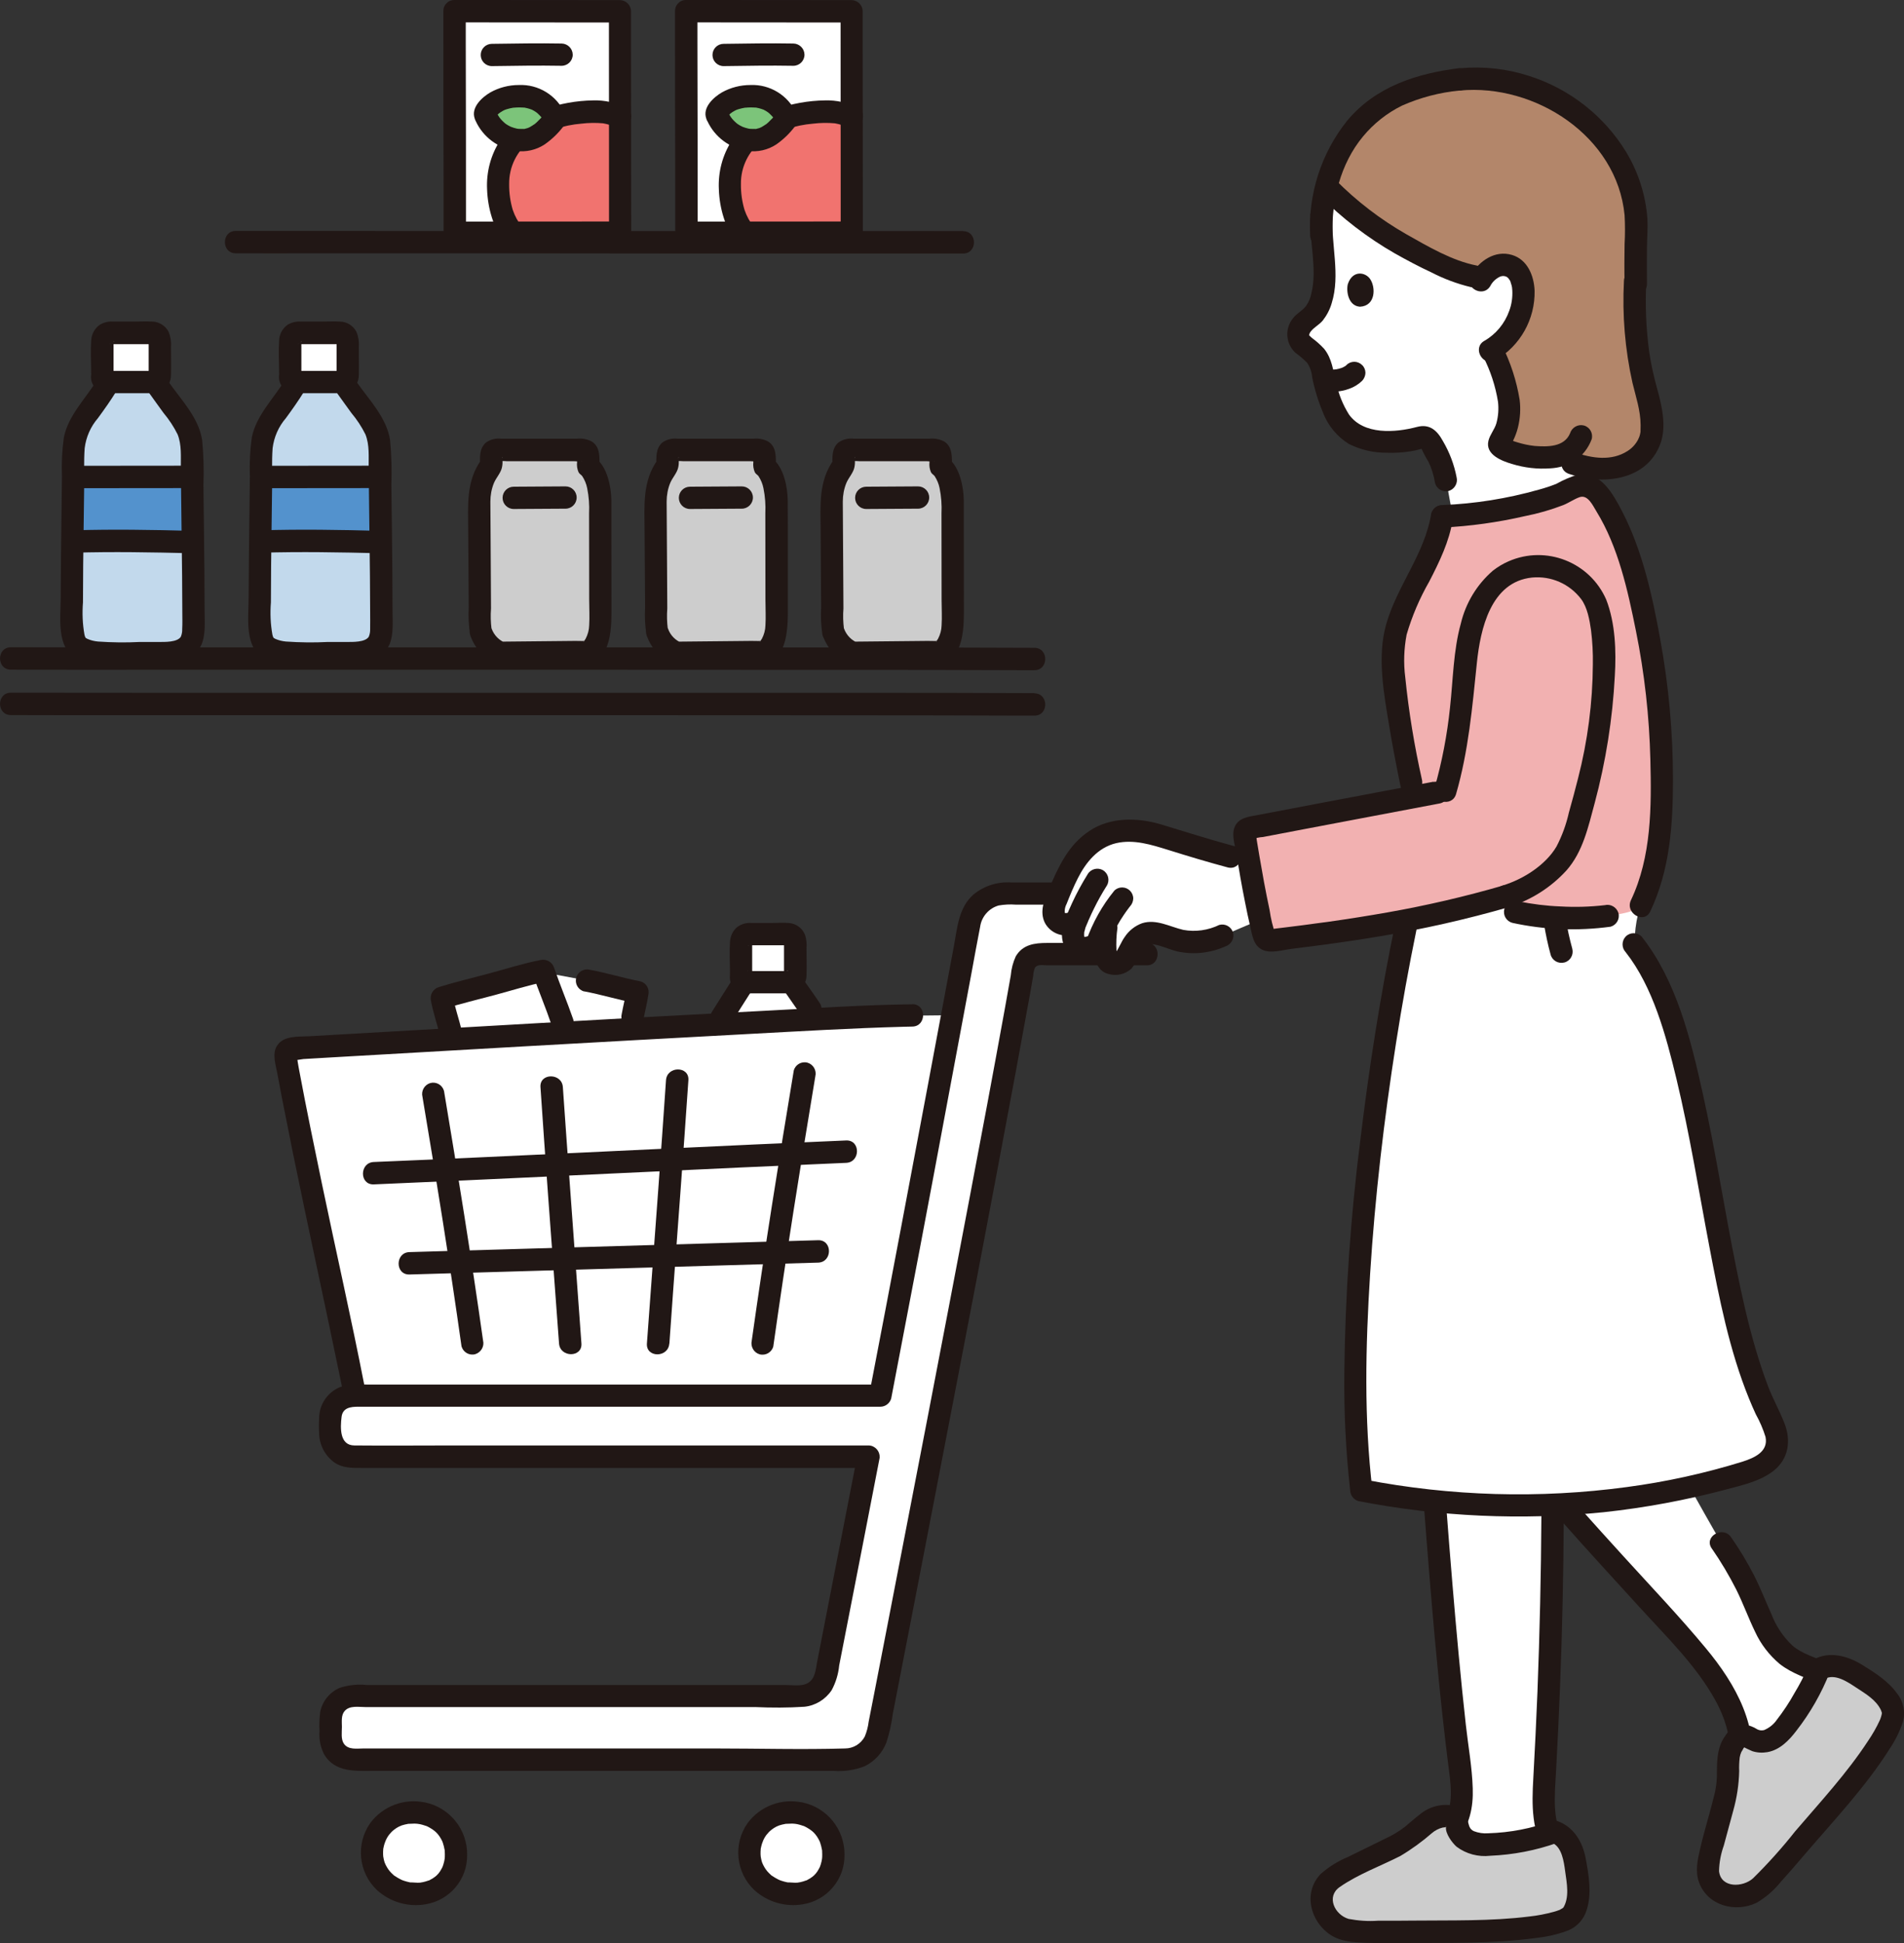<?xml version="1.0" encoding="UTF-8"?>
<svg id="_レイヤー_2" data-name="レイヤー 2" xmlns="http://www.w3.org/2000/svg" viewBox="0 0 179.42 183.08">
  <rect x="0" y="0" width="179.42" height="183.08" fill="#333333" stroke="none"/>
  <defs>
    <style>
      .cls-1 {
        fill: #f1736f;
      }

      .cls-1, .cls-2, .cls-3, .cls-4, .cls-5, .cls-6, .cls-7, .cls-8, .cls-9, .cls-10 {
        stroke-width: 0px;
      }

      .cls-2 {
        fill: #cdcdcd;
      }

      .cls-3 {
        fill: none;
      }

      .cls-4 {
        fill: #7cc47a;
      }

      .cls-5 {
        fill: #5392cd;
      }

      .cls-6 {
        fill: #c2d9ec;
      }

      .cls-7 {
        fill: #f2b1b1;
      }

      .cls-8 {
        fill: #b3866a;
      }

      .cls-9 {
        fill: #fff;
      }

      .cls-10 {
        fill: #211715;
      }
    </style>
  </defs>
  <g id="_レイヤー_1-2" data-name="レイヤー 1">
    <g>
      <path class="cls-9" d="M108.09,89.9h-10.16c-.72,0-1.35.52-1.47,1.23-2.7,15.48-11.53,60.86-13.73,72.12-.29,1.48-1.59,2.55-3.09,2.55-14.51,0-35.9,0-46.37,0-1.16,0-2.1-.94-2.1-2.1,0,0,0,0,0,0v-1.79c.01-1.16.95-2.09,2.11-2.09h42.16c1.17,0,2.17-.82,2.39-1.97.82-4.21,2.29-11.74,4.01-20.58-6.56,0-35.9,0-48.62,0-1.16,0-2.09-.94-2.09-2.09,0,0,0,0,0-.01v-1.56c.01-1.16.95-2.09,2.11-2.09h49.72c2.65-13.75,6.93-36.62,8.4-44.52.3-1.61,1.71-2.78,3.35-2.78,6.49,0,10.52,0,13.36,0l.02,5.7Z"/>
      <path class="cls-9" d="M130.7,97.07c.57-3.52,1.18-6.82,1.78-9.75l.13-.64c-4.14.8-8.34,1.37-12.93,1.92-.26.03-.51-.13-.58-.39-.75-2.97-1.44-7.04-1.83-9.59-.04-.28.15-.55.43-.6,5.64-1.06,10.11-1.92,15.55-2.95l-.27-1.3c-.82-3.98-2.15-10.75-1.57-13.75.78-4.01,3.88-7.32,4.46-11.36,2.61-.07,9.46-1.1,11.74-2.36.51-.38,1.14-.57,1.78-.55.61.18,1.12.59,1.43,1.15,1.6,2.28,2.51,4.97,3.24,7.65,2.02,7.43,2.83,15.13,2.41,22.81-.1,2.7-.71,5.36-1.81,7.84-.45.96-.83,3.64-.45,4.15,6.81,9.19,6.76,32.54,12.43,43.99.49.99,1.03,2.08.73,3.14-.38,1.35-1.91,1.97-3.26,2.36-11.85,3.47-23.67,3.88-35.84,1.58-1.46-11.98.16-29.41,2.4-43.35Z"/>
      <path class="cls-7" d="M154.6,85.36c1.15-2.52,1.8-5.23,1.89-8,.42-7.68-.39-15.38-2.41-22.81-.73-2.69-1.64-5.38-3.24-7.65-.31-.55-.82-.97-1.43-1.15-.64-.02-1.26.17-1.78.55-2.28,1.26-9.14,2.29-11.74,2.36-.59,4.04-3.68,7.35-4.46,11.36-.58,2.99.75,9.77,1.57,13.75l.27,1.31c-5.44,1.03-9.91,1.88-15.55,2.94-.28.05-.47.32-.43.6.4,2.55,1.08,6.62,1.83,9.59.07.26.31.42.58.39,7.33-.87,13.65-1.81,20.35-3.63,1.41.58,2.72.96,2.72.96,2.87.58,5.82.71,8.73.37,1.05-.11,2.95-.49,3.11-.95"/>
      <path class="cls-9" d="M147.62,46.3c-2.04,1.12-7.69,2.05-10.73,2.3l-.62-3.37c-.22-1.62-1.36-3.45-1.49-3.7-.17-.32-.54-.46-.88-.33-1.72.52-3.55.56-5.29.11-1.02-.27-1.9-.93-2.45-1.84-.87-1.31-1.46-3.87-1.64-5.01-.18-.5-.48-.95-.88-1.31-.63-.55-1.59-.94-1.23-2.04.15-.41.44-.77.81-1,1.84-1.25,1.63-4.21,1.47-6.35-.17-1.09-.22-2.19-.16-3.28.07-.97.22-1.94.46-2.89l.1.11c1.93,1.9,4.07,3.58,6.38,5,1.23.71,5.25,2.96,7.4,3.35l.81.15c.27-.41.63-.75,1.06-.98.52-.29,1.15-.31,1.69-.07.79.39,1.1,1.37,1.13,2.25.06,2.24-1.06,4.34-2.96,5.54.71,1.59,1.44,3.22,1.61,4.93.16,1.33-.15,2.68-.88,3.81-.45.64,1.91,1.24,3,1.38,1.3.14,2.78.12,3.74-.66.31-.26.57-.57.76-.93,0,0,0,.01,0,.02l.57,4.29c-.64-.02-1.26.17-1.78.55h-.02Z"/>
      <path class="cls-9" d="M57.48,97.09l1.93-.11c.11-.64.2-1.17.2-1.17.11-.6.39-1.77.46-2.33-.98-.19-4.01-.96-4.75-1.09l-4.06-.76c.26.69,1.24,3.22,1.73,4.64l.36,1.04c1.37-.08,2.76-.15,4.14-.23Z"/>
      <path class="cls-9" d="M43.22,97.89c3.19-.18,6.63-.38,10.12-.57l-.36-1.04c-.54-1.58-1.69-4.53-1.78-4.8-.5.09-9.27,2.45-9.58,2.55.05.3.64,2.4.87,3.35l.13.54.6-.03Z"/>
      <path class="cls-9" d="M67.72,96.32l-.13.21c3.21-.17,6.22-.33,8.87-.46.32-.76.33-.27-1.88-3.6-.13.05-.26.07-.39.06h-3.6c-.15,0-.3-.02-.44-.06-.26.43-1.8,2.84-2.15,3.4l-.27.44Z"/>
      <path class="cls-9" d="M70.58,92.54c-.95,0-.75-.57-.75-.66,0-1.18,0-2.69,0-3.01-.06-.42.24-.8.65-.86.03,0,.06,0,.1,0h3.6c.41,0,.75.33.75.74,0,.03,0,.05,0,.08v3.06c0,.13,0,.66-.75.66h-3.6"/>
      <path class="cls-9" d="M137.57,170.61c.23-1.39.22-2.81-.03-4.2-1.05-8.3-1.69-16.64-2.34-24.98,3.69.39,7.4.51,11.11.36-.03,8.84-.3,17.67-.82,26.51-.09.96-.09,1.92,0,2.88.07.56.2,1.1.39,1.63-1.92.55-3.89.88-5.88.99-2.39,0-2.6-1.4-2.73-2.06,0-.05-.02-.1-.04-.14.14-.31.25-.64.33-.98Z"/>
      <path class="cls-9" d="M148.65,143.41c-.2-.22-.39-.43-.57-.64-.27-.31-.38-.43-.91-1.03,4.04-.21,8.06-.76,12.02-1.64.07.11.11.18.11.18.41.69,2.19,3.93,2.9,5.06,1.18,1.68,2.18,3.47,3,5.35.45,1.16.97,2.29,1.56,3.38.6,1.1,1.53,1.98,2.66,2.53.65.28,1.3.56,1.94.83-.88,1.97-1.99,3.82-3.32,5.52-1.58,1.79-2.76,1.03-3.34.7-.22-.14-.5-.14-.73-.01-.23-1.29-.65-2.53-1.27-3.68-1.15-2.19-2.8-4.06-4.44-5.91-2.57-2.89-6.82-7.5-9.61-10.62Z"/>
      <path class="cls-9" d="M34.9,131.5h-1.47c.49,1.51-5.04-23.37-6.52-31.94-.06-.35.18-.69.53-.75.03,0,.05,0,.08,0,7.66-.43,51.84-3.04,58.45-3.11l3.82-.04c-1.97,10.6-4.53,23.96-6.83,35.86h-48.06Z"/>
      <path class="cls-9" d="M64.67,1.05c.66,0,13.93.01,15.59.01,0,.93.01,17.08.02,20.86-5.61,0-9.68.01-15.58.01,0-4.88-.02-18.34-.02-20.88Z"/>
      <path class="cls-9" d="M42.84,1.05c.66,0,13.93.01,15.59.01,0,.93.01,17.08.02,20.86-5.61,0-9.68.01-15.58.01,0-4.88-.02-18.34-.02-20.88Z"/>
      <path class="cls-9" d="M28.15,36.04c-1.01,0-.8-.58-.8-.67,0-1.2,0-2.76,0-3.09-.05-.43.26-.83.69-.88.04,0,.07,0,.11,0h3.82c.43-.01.78.32.8.75,0,.03,0,.06,0,.09,0,1.09,0,2.6,0,3.14,0,.14,0,.67-.8.67h-3.81"/>
      <path class="cls-9" d="M10.45,36.04c-1.01,0-.8-.58-.8-.67,0-1.2,0-2.76,0-3.09-.05-.43.26-.83.69-.88.04,0,.07,0,.11,0h3.82c.43-.01.78.32.8.75,0,.03,0,.06,0,.09,0,1.09,0,2.6,0,3.14,0,.14,0,.67-.8.67h-3.82"/>
      <path class="cls-9" d="M39.76,170.86c-1.23-.25-2.51.09-3.46.91-1.02.94-1.45,2.35-1.14,3.7.41,1.51,1.64,2.65,3.18,2.93.2.04,2.27.42,3.66-1.04,1.24-1.42,1.32-3.51.2-5.03-.6-.77-1.47-1.3-2.43-1.47Z"/>
      <path class="cls-9" d="M75.32,170.86c-1.23-.25-2.51.09-3.46.91-1.02.94-1.45,2.35-1.14,3.7.41,1.51,1.64,2.65,3.18,2.93.2.04,2.27.42,3.66-1.04,1.24-1.42,1.32-3.51.2-5.03-.6-.77-1.47-1.3-2.43-1.47Z"/>
      <path class="cls-2" d="M78.52,59.54c-.05-.17-.07-.35-.08-.53,0-.67-.08-11.04-.08-12.06.06-1.12.45-2.2,1.12-3.11v-.78c0-.38.14-.66.5-.66.65,0,7.01,0,8.07,0,.27,0,.57.11.57.69v.87c.76.53,1.12,2.47,1.12,3.06,0,.77.02,11.02.02,11.57,0,1.5-.62,2.86-1.44,2.86l-7.99.08c-.88-.35-1.55-1.08-1.83-1.99Z"/>
      <path class="cls-2" d="M45.3,59.54c-.05-.17-.07-.35-.08-.53,0-.67-.08-11.04-.08-12.06.06-1.12.45-2.2,1.12-3.11v-.78c0-.38.14-.66.5-.66.65,0,7.01,0,8.07,0,.27,0,.57.11.57.69v.87c.76.53,1.12,2.47,1.12,3.06,0,.77.02,11.02.02,11.57,0,1.5-.62,2.86-1.44,2.86l-7.99.08c-.88-.35-1.55-1.08-1.83-1.99Z"/>
      <path class="cls-2" d="M61.91,59.54c-.05-.17-.07-.35-.08-.53,0-.67-.08-11.04-.08-12.06.06-1.12.45-2.2,1.12-3.11v-.78c0-.38.14-.66.5-.66.65,0,7.01,0,8.07,0,.28,0,.57.11.57.69v.87c.76.53,1.12,2.47,1.12,3.06,0,.77.02,11.02.02,11.57,0,1.5-.62,2.86-1.44,2.86l-7.99.08c-.88-.35-1.55-1.08-1.83-1.99Z"/>
      <path class="cls-10" d="M68.9,96.41c.63-1.01,1.27-2.02,1.91-3.02.29-.5.12-1.14-.38-1.44-.5-.28-1.14-.11-1.44.38-.64,1.01-1.28,2.01-1.91,3.02-.29.5-.12,1.14.38,1.44.5.28,1.14.11,1.44-.38h0Z"/>
      <path class="cls-10" d="M74.02,93.54c.47.7.97,1.37,1.44,2.07.14.23.37.41.63.48.56.15,1.14-.17,1.29-.73h0c.08-.28.04-.57-.11-.81-.46-.7-.96-1.38-1.44-2.07-.14-.23-.37-.41-.63-.48-.27-.07-.57-.04-.81.11-.24.14-.41.36-.48.63-.08.27-.04.57.11.81h0Z"/>
      <path class="cls-10" d="M70.58,91.49c-.05,0-.11,0-.16,0-.02-.03.24.06.08,0-.04-.01-.22-.07-.02,0,.21.07-.06-.07.12.07.09.07.16.16.2.26.07.17.05.11.03.06-.03-.11.04.32.03.19,0-.05.02-.22-.01.03-.05.37.03-.27.03-.2.01-.21,0-.42,0-.62,0-.78,0-1.55,0-2.32v-.11c0-.21-.04.07-.02.11-.02-.03.03-.13.04-.16.02-.14-.05.12-.06.13.05-.09.13-.16-.07.06.16-.18-.16.09-.02.01-.22.12-.18.07-.09.05-.26.06-.16.01-.08.02h3.46c.07,0,.14,0,.21,0-.02.01-.25-.06-.09,0-.26-.09-.16-.08-.1-.04-.25-.17-.15-.13-.1-.07.13.14-.15-.22-.05-.07.08.13-.07-.27-.03-.06,0,.03.01.05.02.08.04.12-.04-.17-.02-.18,0,.16,0,.32,0,.48v2.47c0,.09,0,.19,0,.28,0,.13.07-.33.02-.13,0,.02-.02.04-.02.06-.02-.11.09-.19.12-.23.15-.18-.08.03.11-.1.15-.11.05-.04.01-.02-.12.06.27-.11.07-.04-.13.04-.01-.06.08,0-.08-.01-.15-.01-.23,0h-3.45c-.58,0-1.05.47-1.05,1.05s.47,1.05,1.05,1.05h3.46c.52.04,1.04-.13,1.44-.47.32-.32.5-.75.51-1.21.03-.85,0-1.71,0-2.56.03-.41,0-.82-.12-1.21-.23-.67-.84-1.13-1.55-1.18-.53-.05-1.09,0-1.62,0h-1.92c-.5-.04-1,.12-1.39.44-.37.35-.59.84-.61,1.36-.06.9-.01,1.83,0,2.73-.01.13-.01.27,0,.4,0,0,.04-.65-.01.09-.01.18,0,.36.06.54.28.71,1,1.15,1.76,1.08.58,0,1.05-.47,1.05-1.05s-.47-1.05-1.05-1.05h0Z"/>
      <path class="cls-10" d="M40.04,169.84c-1.95-.42-3.96.34-5.15,1.94-1.39,1.97-1.11,4.67.64,6.32,1.24,1.12,2.93,1.62,4.59,1.33,2.27-.38,3.93-2.35,3.9-4.65.03-2.39-1.64-4.47-3.99-4.95-.56-.14-1.13.19-1.29.74-.15.56.18,1.14.74,1.29.24.05.47.12.7.2.26.09-.19-.11.07.03.08.04.17.08.25.13s.17.1.26.16c0,0,.24.19.13.09.28.22.5.49.67.8.05.09.1.18.14.27-.08-.19.04.12.04.13.06.2.12.4.15.6.06.32,0-.19.02.13,0,.11.01.21.01.32,0,.18,0,.35-.03.53.03-.22-.03.12-.03.13-.02.1-.05.2-.08.3-.05.15-.12.33-.04.14-.04.1-.09.19-.14.28-.16.32-.39.59-.68.8.14-.11-.15.09-.14.09-.09.05-.18.1-.27.15-.27.15.17-.04-.12.05-.09.03-.18.06-.28.09s-.18.05-.27.07c-.04,0-.34.05-.07.02-.13.02-.27.03-.41.03-.25,0-.51-.04-.75-.03.33-.02.17.03.04,0-.1-.02-.2-.04-.3-.07-.09-.02-.18-.05-.27-.08-.02,0-.31-.12-.11-.03-.18-.08-.35-.17-.52-.27-.09-.05-.17-.11-.25-.16-.26-.17.12.13-.11-.08-.13-.12-.25-.23-.36-.36-.2-.24-.36-.52-.48-.81-.03-.11-.07-.22-.09-.33,0,0-.06-.36-.04-.17-.02-.19-.03-.38-.02-.56,0,0,.03-.36,0-.17.02-.11.04-.22.07-.33.02-.07.04-.14.06-.22.01-.04.15-.38.1-.27.17-.41.45-.78.8-1.05.3-.24.64-.41,1.01-.49.09-.02.19-.04.29-.06.22-.05-.16,0,.08-.01.19-.01.37-.02.56-.02.13,0,.25.02.38.03.19.01-.23-.1-.09-.01.04.01.08.02.12.02.56.14,1.13-.19,1.29-.74.15-.56-.18-1.14-.73-1.3Z"/>
      <path class="cls-10" d="M75.6,169.84c-1.95-.42-3.96.34-5.15,1.94-1.39,1.97-1.11,4.67.64,6.32,1.24,1.12,2.93,1.62,4.59,1.33,2.27-.38,3.93-2.35,3.9-4.65.03-2.39-1.64-4.47-3.99-4.95-.56-.14-1.13.19-1.29.74-.15.56.18,1.14.74,1.29.24.05.47.12.7.2.26.09-.19-.11.07.03.08.04.17.08.25.13s.17.1.26.16c0,0,.24.19.13.09.28.22.5.49.67.8.05.09.1.18.14.27-.08-.19.04.12.04.13.06.2.12.4.15.6.06.32,0-.19.02.13,0,.11.01.21.01.32,0,.18,0,.35-.03.53.03-.22-.03.12-.03.13-.02.1-.05.2-.08.3-.05.15-.12.33-.04.14-.04.1-.09.19-.14.28-.16.32-.39.59-.68.8.14-.11-.15.09-.14.09-.09.05-.18.1-.27.15-.27.15.17-.04-.12.05-.09.03-.18.06-.27.09s-.18.05-.27.07c-.04,0-.34.05-.07.02-.13.02-.27.03-.41.03-.25,0-.51-.04-.75-.03.33-.02.17.03.04,0-.1-.02-.2-.04-.3-.07-.09-.02-.18-.05-.27-.08-.02,0-.31-.12-.11-.03-.18-.08-.35-.17-.52-.27-.09-.05-.17-.11-.25-.16-.26-.17.13.13-.11-.08-.13-.12-.25-.23-.36-.36-.2-.24-.36-.52-.48-.81-.03-.11-.07-.22-.09-.33,0,0-.06-.36-.04-.17-.02-.19-.03-.38-.02-.56,0,0,.03-.36,0-.17.02-.11.04-.22.07-.33.02-.07.04-.14.06-.22.01-.04.15-.38.1-.27.17-.41.45-.78.8-1.05.3-.24.64-.41,1.01-.49.09-.02.19-.04.29-.06.22-.05-.16,0,.08-.01.19-.01.37-.02.56-.02.13,0,.25.02.38.03.19.01-.23-.1-.09-.01.04.01.08.02.12.02.56.14,1.13-.19,1.29-.74.15-.56-.18-1.14-.73-1.3Z"/>
      <path class="cls-10" d="M85.97,94.63c-4.5.05-9,.36-13.5.59-7.16.37-14.32.76-21.48,1.17-6.29.36-12.57.72-18.86,1.08l-2.98.17c-1.03.06-2.45-.09-3.06.92-.46.76-.11,1.76.04,2.57.14.76.28,1.52.43,2.28.35,1.79.71,3.58,1.07,5.37,1.44,7.05,2.99,14.08,4.44,21.13.08.4.17.8.24,1.21.26,1.33,2.29.77,2.03-.56-1.24-6.35-2.68-12.67-4-19-.73-3.52-1.46-7.04-2.12-10.57-.06-.32-.12-.63-.17-.95-.02-.16-.04-.31-.08-.47,0-.07-.02-.13-.03-.2.03.24-.05.37-.24.42-.16.05-.19.07-.09.06.17.1.79-.04.98-.06.91-.05,1.81-.1,2.72-.16,5.94-.34,11.88-.68,17.81-1.02,7.13-.4,14.26-.8,21.4-1.18,4.86-.26,9.73-.55,14.6-.68.28,0,.56-.01.85-.02,1.35-.02,1.36-2.12,0-2.11h0Z"/>
      <path class="cls-10" d="M72.87,126.87c1.2-8.5,2.55-16.98,3.96-25.45.14-.56-.19-1.13-.74-1.29-.56-.15-1.14.18-1.29.74-1.41,8.47-2.76,16.95-3.96,25.45-.13.56.19,1.13.74,1.29.56.15,1.14-.18,1.29-.74Z"/>
      <path class="cls-10" d="M39.81,103.34c1.32,7.83,2.57,15.66,3.68,23.52.16.56.73.89,1.29.74.55-.17.88-.74.74-1.29-1.11-7.86-2.37-15.7-3.68-23.52-.16-.56-.73-.89-1.29-.74-.55.16-.88.74-.74,1.29Z"/>
      <path class="cls-10" d="M63.08,126.59c.45-6.51.96-13.01,1.42-19.52.13-1.76.25-3.53.37-5.29.09-1.35-2.01-1.35-2.11,0-.48,7.1-1.02,14.19-1.54,21.28-.09,1.18-.17,2.36-.26,3.54-.09,1.35,2.01,1.35,2.11,0h0Z"/>
      <path class="cls-10" d="M50.93,102.43c.46,6.88.98,13.77,1.49,20.65.09,1.17.17,2.34.26,3.51.1,1.34,2.2,1.35,2.11,0-.46-6.4-.94-12.79-1.4-19.19-.12-1.66-.23-3.31-.35-4.97-.09-1.34-2.2-1.35-2.11,0Z"/>
      <path class="cls-10" d="M38.57,120.09l29.97-.87,8.56-.25c1.35-.04,1.36-2.14,0-2.11l-29.54.86-8.98.26c-1.35.04-1.36,2.14,0,2.11h0Z"/>
      <path class="cls-10" d="M35.22,111.6c11.58-.49,23.16-1.07,34.74-1.6,3.26-.15,6.52-.29,9.78-.43,1.35-.06,1.36-2.16,0-2.11-11.42.48-22.84,1.06-34.26,1.58-3.42.16-6.84.31-10.26.45-1.35.06-1.36,2.16,0,2.11h0Z"/>
      <path class="cls-10" d="M134.87,48.38c-.59,3.79-3.22,6.81-4.25,10.46-.87,3.09-.21,6.53.3,9.63.31,1.87.67,3.72,1.05,5.58.27,1.33,2.3.76,2.03-.56-.72-3.2-1.25-6.43-1.58-9.69-.17-1.33-.12-2.68.13-4,.51-1.75,1.23-3.43,2.13-5,.96-1.86,1.89-3.77,2.22-5.85.14-.56-.19-1.13-.74-1.29-.56-.15-1.14.18-1.3.74h0Z"/>
      <path class="cls-10" d="M142.48,86.95c3.05.67,6.2.79,9.29.37.56-.16.89-.73.74-1.29-.17-.55-.74-.88-1.29-.74-1.38.16-2.78.2-4.17.12-1.34-.05-2.68-.22-4-.49-.56-.14-1.13.18-1.29.74-.15.56.18,1.14.74,1.29h0Z"/>
      <path class="cls-10" d="M135.89,49.71c2.63-.12,5.25-.49,7.82-1.08,1.23-.24,2.44-.59,3.61-1.04.52-.21,1.02-.57,1.55-.75.77-.25,1.24.82,1.57,1.35,2.06,3.35,2.95,7.44,3.72,11.26.81,4,1.26,8.06,1.36,12.14.11,4.43.11,9.14-1.83,13.23-.58,1.22,1.24,2.29,1.82,1.06,1.85-3.9,2.14-8.15,2.14-12.41,0-4.44-.4-8.86-1.2-13.23-.74-4.09-1.68-8.39-3.62-12.11-.81-1.56-2.02-3.78-4.11-3.42-.73.22-1.42.52-2.08.89-.54.21-1.08.39-1.64.54-2.97.84-6.02,1.33-9.11,1.45-1.35.04-1.36,2.15,0,2.11h0Z"/>
      <path class="cls-10" d="M131.47,87.04c-1.38,6.68-2.44,13.44-3.26,20.21-.94,7.34-1.45,14.73-1.53,22.13-.04,3.69.14,7.37.55,11.04.01.47.32.88.77,1.02,7.61,1.48,15.4,1.83,23.12,1.05,3.9-.42,7.77-1.14,11.57-2.15,1.53-.41,3.2-.77,4.46-1.77,1.39-1.11,1.64-2.8,1.02-4.42-.47-1.22-1.12-2.36-1.58-3.58-.42-1.11-.79-2.24-1.13-3.38-.74-2.51-1.31-5.07-1.83-7.64-1.12-5.51-1.96-11.07-3.18-16.55-1.13-5.09-2.47-10.59-5.76-14.76-.41-.41-1.08-.41-1.49,0-.4.42-.4,1.07,0,1.49,2.57,3.27,3.79,7.84,4.77,11.9,1.26,5.23,2.1,10.55,3.11,15.84.92,4.84,1.88,9.77,3.75,14.35.2.48.4.96.62,1.43.38.68.69,1.4.92,2.14.29,1.4-1.06,1.98-2.18,2.34-3.56,1.1-7.2,1.9-10.89,2.39-8.23,1.11-16.58.87-24.74-.71l.77,1.01c-.81-6.75-.65-13.61-.22-20.38.46-7.28,1.31-14.54,2.44-21.75.56-3.58,1.2-7.14,1.93-10.69.27-1.32-1.75-1.89-2.03-.56h0Z"/>
      <path class="cls-10" d="M147.33,143.52c2.36,2.67,4.78,5.29,7.18,7.93,2.52,2.77,5.37,5.52,7.17,8.83,1.08,1.98,1.69,4.31,1.18,6.55-.3,1.32,1.73,1.88,2.03.56,1.04-4.54-1.33-8.7-4.14-12.08-2.47-2.98-5.15-5.79-7.75-8.65-1.4-1.54-2.79-3.07-4.17-4.62-.9-1.02-2.38.48-1.49,1.49h0Z"/>
      <path class="cls-10" d="M161.31,145.91c.86,1.24,1.63,2.54,2.31,3.88.64,1.29,1.13,2.65,1.76,3.95.54,1.18,1.34,2.22,2.33,3.05,1.16.91,2.68,1.4,4.05,1.94.56.15,1.14-.18,1.29-.74.14-.56-.18-1.13-.74-1.3-1.12-.45-2.48-.84-3.4-1.63-.88-.83-1.56-1.85-1.99-2.98-.55-1.22-1.03-2.46-1.64-3.66-.64-1.24-1.36-2.44-2.16-3.58-.77-1.11-2.59-.05-1.82,1.06h0Z"/>
      <path class="cls-10" d="M134.17,141.76c.42,5.41.84,10.83,1.38,16.23.26,2.68.56,5.36.89,8.03.23,1.83.71,4.3-.61,5.85-.88,1.02.61,2.52,1.49,1.49,1.17-1.37,1.52-3.08,1.46-4.85-.06-2-.43-4-.65-5.99-.49-4.4-.89-8.82-1.26-13.23-.21-2.51-.41-5.02-.6-7.54-.11-1.34-2.21-1.35-2.11,0h0Z"/>
      <path class="cls-10" d="M145.25,142.88c-.03,5.51-.16,11.01-.37,16.52-.11,2.71-.24,5.41-.39,8.12-.15,2.6-.18,5.02,1.22,7.32.7,1.16,2.52.1,1.82-1.06-1.34-2.2-1.02-4.58-.89-7.04.14-2.62.27-5.24.37-7.86.21-5.33.32-10.66.35-15.99,0-1.36-2.1-1.36-2.11,0h0Z"/>
      <path class="cls-8" d="M137.58,7.48c5.44-.49,10.75,1.89,14.01,6.28,1.58,2.12,2.48,4.67,2.6,7.31-.01.36-.02.65-.02.65-.04,1.1-.06,2.63-.05,4.22-.32,6.04.6,9.44,1.07,11.09.36,1.17.52,2.39.46,3.61-.1,2.14-2.83,4.7-7.52,3l-1.62-.59c-.72.09-1.45.09-2.17-.01-1.09-.14-3.45-.74-3-1.38.73-1.13,1.04-2.47.88-3.81-.17-1.71-.9-3.34-1.61-4.93,1.89-1.19,3.02-3.3,2.96-5.54-.04-.88-.34-1.86-1.13-2.25-.54-.24-1.17-.22-1.69.07-.43.24-.79.57-1.06.98l-.81-.15c-2.15-.39-6.17-2.65-7.4-3.35-2.31-1.42-4.45-3.1-6.38-5l-.1-.11c.14-.6.32-1.18.54-1.76,1.18-3.21,3.64-5.79,6.8-7.12.91-.35,1.84-.62,2.79-.81.8-.18,1.6-.33,2.41-.42h.05Z"/>
      <path class="cls-10" d="M140.43,26.96c.18-.36.48-.66.84-.85.26-.15.58-.13.81.04-.13-.09.1.11.11.12-.1-.12.08.14.08.14.14.21-.01-.09.07.15.04.11.07.21.1.32,0,0,.07.33.04.17.01.11.02.22.03.33.03.65-.06,1.3-.29,1.91-.42,1.19-1.25,2.2-2.35,2.83-1.17.67-.12,2.49,1.06,1.82,2.33-1.35,3.74-3.87,3.68-6.56-.06-1.4-.67-2.93-2.14-3.36-1.6-.47-3.06.56-3.86,1.88-.71,1.16,1.11,2.22,1.82,1.06Z"/>
      <path class="cls-10" d="M125.12,36.95c.42,0,.83-.03,1.25-.11.26-.04.51-.11.75-.2.47-.16.89-.42,1.24-.76.19-.2.3-.47.31-.74,0-.28-.11-.55-.31-.74-.2-.2-.47-.31-.74-.31-.28,0-.55.11-.74.31-.05.05-.1.1-.16.14l.21-.16c-.17.13-.35.23-.55.32l.25-.11c-.31.13-.64.21-.98.25l.28-.04c-.27.03-.54.05-.81.04-.58,0-1.05.47-1.05,1.05.01.58.48,1.04,1.05,1.05h0Z"/>
      <path class="cls-10" d="M127.01,26.77c-.16.63.02,2.06,1.15,2.13,1.48-.08,1.49-1.82.95-2.61-.44-.65-1.65-.87-2.1.48Z"/>
      <path class="cls-10" d="M123.5,20.29c-.16,2.43.66,4.98.07,7.38-.08.41-.25.8-.49,1.15-.34.46-.88.7-1.23,1.16-.8.97-.71,2.4.22,3.26.4.29.77.6,1.11.95.27.41.43.87.47,1.36.23,1.17.59,2.31,1.05,3.41.48,1.19,1.32,2.2,2.42,2.88,1.12.55,2.36.84,3.6.82.74.03,1.49-.02,2.22-.14.3-.04.61-.11.9-.2.2-.06.43-.02.17-.18-.3-.18-.11-.05-.09.05.19.45.42.89.68,1.3.31.64.52,1.33.63,2.03.16.56.73.89,1.29.74.55-.17.88-.74.74-1.29-.23-1.2-.67-2.36-1.29-3.41-.54-.99-1.24-1.65-2.45-1.33-2.03.54-5.01.77-6.4-1.17-.59-.94-1-1.97-1.22-3.05-.29-1.12-.37-2.2-1.12-3.14-.34-.37-.72-.71-1.13-1.01-.12-.09-.23-.2-.31-.33.1.21,0,.11.02.06.02-.13.08-.26.16-.36.31-.4.8-.63,1.13-1.03.38-.49.67-1.04.84-1.63.84-2.69-.08-5.53.09-8.26.09-1.35-2.02-1.35-2.11,0h0Z"/>
      <path class="cls-3" d="M150.25,34.5c2.38-3.9,3.26-7.64,3.2-10.95-.1-7.14-3.77-10.96-6.62-12.47-3.95-2.14-8.59-2.64-12.91-1.39-3.84,1.06-8.89,4.02-9.37,10.6"/>
      <path class="cls-10" d="M153.03,26.47c-.17,3.22.1,6.45.8,9.59.32,1.33.76,2.6.77,3.99,0,.21,0,.43-.01.65-.01.12,0,0,0-.01-.01.07-.02.14-.04.21-.04.19-.11.37-.2.54-.23.43-.56.79-.97,1.05-1.51.98-3.37.7-4.98.13-1.28-.45-1.83,1.58-.56,2.03,3.1,1.09,7.32.69,8.62-2.83.61-1.64.13-3.65-.32-5.26-.31-1.12-.56-2.25-.73-3.4-.3-2.22-.39-4.46-.27-6.7.05-1.35-2.05-1.35-2.11,0h0Z"/>
      <path class="cls-10" d="M137.53,6.42c-4.03.5-7.9,1.74-10.58,4.95-2.45,3.06-3.69,6.92-3.49,10.83.05,1.35,2.16,1.36,2.11,0-.12-3.28.74-6.78,2.87-9.34,1.01-1.22,2.26-2.21,3.68-2.91,1.72-.76,3.55-1.24,5.42-1.42.57-.02,1.04-.48,1.05-1.05,0-.58-.47-1.05-1.05-1.05Z"/>
      <path class="cls-10" d="M137.58,8.53c7.06-.67,14.8,4.3,15.51,11.75.05.9.05,1.81,0,2.71-.02,1.24-.03,2.49,0,3.73.02,1.35,2.12,1.36,2.11,0-.02-1.17-.01-2.34,0-3.51.01-.86.09-1.73.04-2.59-.16-2.21-.84-4.36-1.98-6.26-2.08-3.42-5.32-5.97-9.12-7.19-2.1-.69-4.33-.94-6.53-.74-.57.02-1.04.48-1.05,1.05,0,.58.47,1.05,1.05,1.05h0Z"/>
      <path class="cls-10" d="M139.76,33.59c.69,1.34,1.16,2.78,1.4,4.26.08.68.03,1.37-.15,2.03-.17.59-.61,1.07-.75,1.65-.32,1.31,1.27,1.91,2.23,2.19,1.17.36,2.39.5,3.61.41.8-.04,1.58-.27,2.27-.68.74-.5,1.31-1.23,1.62-2.07.15-.56-.18-1.14-.74-1.29-.56-.14-1.13.19-1.3.74-.55,1.31-2.14,1.28-3.34,1.19-.54-.06-1.07-.17-1.59-.33-.12-.04-.23-.07-.35-.11-.04-.01-.41-.17-.27-.1-.09-.04-.17-.09-.26-.13-.12-.07.03,0,.05.09.13.23.13.52.01.75.05-.07.09-.14.14-.21.1-.17.19-.34.27-.51.18-.38.33-.78.43-1.19.21-.85.27-1.73.16-2.61-.29-1.79-.86-3.53-1.67-5.15-.3-.5-.94-.67-1.44-.38-.49.3-.66.94-.38,1.44h0Z"/>
      <path class="cls-10" d="M124.35,18.43c2.11,2.13,4.51,3.97,7.11,5.46,1.12.63,2.25,1.23,3.41,1.77,1.18.61,2.43,1.08,3.72,1.39,1.32.26,1.89-1.77.56-2.03-2.34-.46-4.57-1.79-6.63-2.95-2.45-1.4-4.7-3.13-6.68-5.13-.96-.96-2.45.53-1.49,1.49h0Z"/>
      <path class="cls-10" d="M142.18,85.46c2.08-.64,3.96-1.83,5.43-3.44,1.56-1.76,2.06-4.13,2.66-6.34,1.05-3.92,1.69-7.94,1.9-11.99.14-2.36.05-4.97-.81-7.19-1.54-3.53-5.65-5.15-9.18-3.62-.54.23-1.05.54-1.51.9-1.5,1.3-2.55,3.04-3.01,4.97-.71,2.55-.73,5.3-1.02,7.92-.27,2.57-.75,5.11-1.46,7.59-.38,1.3,1.65,1.86,2.03.56,1.17-4.04,1.53-8.18,1.96-12.35.33-3.18,1.3-7.65,5.2-8.05,1.79-.17,3.53.59,4.62,2.02.6.8.8,1.98.94,2.95.13,1.07.19,2.14.17,3.21-.02,3.62-.49,7.22-1.39,10.72-.27,1.09-.57,2.17-.87,3.25-.25,1.11-.64,2.19-1.17,3.2-1.03,1.75-3.14,3.08-5.05,3.66-1.29.4-.74,2.43.56,2.03h0Z"/>
      <path class="cls-10" d="M112.74,83.15c-4.5,0-9.01,0-13.51,0h-3.93c-1.3-.09-2.58.32-3.58,1.15-1.39,1.23-1.51,3.12-1.83,4.84-1.64,8.81-3.3,17.62-4.96,26.42-.99,5.23-1.98,10.45-2.99,15.67l1.01-.77h-48.26c-.91,0-1.87-.1-2.72.27-1.08.48-1.81,1.52-1.89,2.69-.03.51-.04,1.02-.01,1.53-.01,1.12.52,2.18,1.42,2.84.79.55,1.69.53,2.6.53h47.74l-1.01-1.33c-.94,4.83-1.88,9.65-2.82,14.48-.33,1.71-.67,3.42-1,5.13-.14.7-.16,1.53-.83,1.96-.58.37-1.46.21-2.13.21h-39.48c-.86-.09-1.73,0-2.55.27-.94.41-1.62,1.24-1.83,2.24-.08.61-.11,1.23-.07,1.84-.06.73.08,1.46.4,2.12,1.02,1.82,3.02,1.62,4.8,1.62h43.23c1.01.08,2.03-.07,2.97-.45.92-.46,1.63-1.24,2.01-2.2.29-.88.49-1.79.61-2.71.19-1,.39-2,.58-2.99,1.1-5.66,2.2-11.32,3.29-16.99,1.35-6.97,2.68-13.94,4.02-20.91,1.24-6.52,2.48-13.05,3.69-19.57.46-2.51.92-5.02,1.38-7.53.09-.52.18-1.03.27-1.55.01-.27.07-.53.17-.78.23-.35.78-.22,1.14-.22h9.4c1.35,0,1.36-2.11,0-2.11h-9.4c-1.19,0-2.29.15-2.95,1.26-.26.57-.42,1.18-.47,1.8-.19,1.1-.39,2.2-.59,3.3-1.07,5.89-2.17,11.77-3.29,17.65-1.32,6.96-2.65,13.91-3.99,20.87-1.21,6.28-2.42,12.55-3.64,18.83-.45,2.34-.91,4.67-1.36,7.01-.17.88-.34,1.77-.52,2.65-.06.48-.18.96-.37,1.41-.37.69-1.08,1.12-1.86,1.12-4.09.12-8.21,0-12.31,0h-33.06c-.62,0-1.42.15-1.84-.43-.31-.43-.2-1.09-.2-1.59s-.09-1.11.26-1.51c.47-.54,1.31-.37,1.95-.37h36.74c1.54.07,3.09.07,4.64-.03,1.04-.11,1.98-.69,2.56-1.56.39-.72.63-1.51.71-2.33.77-3.94,1.54-7.89,2.31-11.83.49-2.52.98-5.05,1.47-7.57.15-.57-.2-1.15-.77-1.3-.08-.02-.16-.03-.25-.03h-39.15c-3.1,0-6.2.03-9.3,0-1.39-.01-1.33-1.66-1.2-2.7.11-.86.85-.95,1.57-.95h49.2c.47,0,.89-.32,1.02-.77,1.79-9.3,3.56-18.61,5.29-27.92.77-4.08,1.53-8.16,2.29-12.24.26-1.42.52-2.85.8-4.28.13-.96.82-1.76,1.75-2.02.53-.09,1.06-.12,1.59-.08h2.05c5,0,9.99,0,14.99,0,1.35,0,1.36-2.11,0-2.11h0Z"/>
      <path class="cls-9" d="M99.43,85.06c.02-.07.05-.14.08-.2.66-1.48,1.02-2.65,1.95-3.98.87-1.29,2.21-2.19,3.74-2.5,1.28-.19,2.59-.09,3.83.28,1.77.55,4.25,1.35,6.94,2.07l1.66.03c.31,1.84.7,3.98,1.12,5.9-1.65.7-3.56,1.52-3.56,1.52-1.59.78-3.44.84-5.07.14-1.06-.37-2.08-.74-2.94.19-.43.53-.79,1.12-1.07,1.74-.27.46-.61.64-1.34.53-.33-.05-.57-.59-.59-1.08-.02-.48-.02-.96.02-1.43l-.71.51c-.46.51-1.17.7-1.82.48-.64-.34-.71-1.43-.25-2.39l-.6.19c-.52.15-1.07-.06-1.36-.51-.18-.47-.18-1,0-1.47Z"/>
      <path class="cls-10" d="M103.2,87.45c-.14,1.32-.48,3.91,1.28,4.33.75.21,1.56.02,2.14-.51.41-.52.75-1.09,1.04-1.69.18-.42.63-.67,1.08-.59.76.12,1.47.49,2.21.66,1.51.33,3.09.16,4.51-.47.55-.17.87-.74.74-1.29-.16-.56-.73-.89-1.3-.74-1.05.51-2.24.68-3.39.47-1.26-.29-2.55-1.05-3.88-.63-.67.24-1.25.7-1.64,1.29-.33.46-.52,1.01-.85,1.47-.08.12-.02,0,.02,0,.09-.04.14.01-.07-.01-.39-.05.16.18.18.14,0-.01-.05-.28-.06-.31-.04-.71-.01-1.43.09-2.13,0-.58-.47-1.05-1.05-1.05-.58.01-1.04.48-1.05,1.05h0Z"/>
      <path class="cls-10" d="M116.24,79.71c-2.27-.61-4.52-1.33-6.77-2.01-2.23-.68-4.82-.74-6.82.6-2,1.33-2.92,3.39-3.83,5.52-.42.98-.87,2.06-.37,3.11.49.95,1.59,1.42,2.62,1.13,1.31-.35.75-2.38-.56-2.03-.06.02-.13,0-.19-.03-.11-.09.04.07.01-.05-.01-.27.05-.54.18-.78.32-.81.66-1.63,1.05-2.4.76-1.51,1.89-2.91,3.61-3.32,1.68-.39,3.34.15,4.93.64,1.85.58,3.71,1.14,5.58,1.64,1.31.35,1.87-1.68.56-2.03h0Z"/>
      <path class="cls-10" d="M102.49,82.38c-.54.87-1.03,1.77-1.46,2.7-.11.23-.21.46-.31.69-.06.15-.13.3-.19.45-.03.07-.06.13-.08.2-.05.11-.06.14-.03.08-.21.5-.33,1.04-.35,1.58,0,1.01.56,2.1,1.65,2.27,1.02.18,2.06-.23,2.68-1.06.29-.5.12-1.14-.38-1.44-.5-.28-1.14-.11-1.44.38.23-.35.03,0,0-.02,0,0,.21-.13,0-.02-.06.03-.21.07,0,0-.07.02-.13.04-.2.06s-.13.03-.2.05c.25-.06.03-.02-.04,0-.19.02.13.04.02.01-.16-.04-.06-.02.03.03-.17-.09.09.1.01.01s.11.18,0,0c-.11-.19.03.19-.01-.04,0-.03-.05-.26-.03-.11s0-.1,0-.13c0-.08,0-.16.01-.24,0-.11-.04.13.02-.06l.08-.3c.06-.21-.05.1.06-.17.05-.11.09-.22.14-.33,0,0,.11-.25.07-.18-.04.08.07-.15.08-.17.15-.35.31-.69.48-1.03.36-.74.77-1.46,1.21-2.16.29-.5.12-1.14-.38-1.44-.5-.28-1.14-.11-1.44.38h0Z"/>
      <path class="cls-10" d="M104.4,89.16c.06-.18.13-.37.2-.55l.05-.13s.1-.23.03-.07c-.06.14,0-.01.02-.04.02-.04.04-.09.06-.13.16-.36.34-.7.53-1.04.18-.33.38-.65.59-.96.11-.17.23-.33.35-.5.06-.08.12-.15.17-.23.09-.11-.12.15-.03.04l.11-.14c.19-.2.3-.47.31-.74,0-.58-.47-1.05-1.05-1.05-.28,0-.55.11-.74.31-1.14,1.4-2.03,2.99-2.63,4.69-.15.56.18,1.14.74,1.29.56.14,1.13-.18,1.29-.74h0Z"/>
      <path class="cls-10" d="M135.07,73.66c-3.67.69-7.33,1.38-11,2.08-1.84.35-3.68.7-5.52,1.05-.88.17-1.9.24-2.24,1.23-.24.7.05,1.56.17,2.27.26,1.59.53,3.17.85,4.75.15.77.31,1.53.49,2.29.19.83.3,1.79,1.17,2.18.77.35,1.89,0,2.7-.1.99-.12,1.97-.25,2.96-.38,1.8-.24,3.6-.51,5.4-.81,4.1-.68,8.16-1.6,12.15-2.75,1.3-.38.75-2.41-.56-2.03-3.58,1.04-7.21,1.88-10.88,2.53-1.82.32-3.64.61-5.47.87-.95.13-1.9.26-2.85.38-.45.06-.9.11-1.36.17l-.75.09-.38.05c-.33,0-.34.04-.02.09l.27.46c-.26-.76-.45-1.53-.56-2.32-.19-.88-.36-1.77-.53-2.66-.15-.83-.3-1.66-.44-2.49-.06-.38-.13-.76-.19-1.14-.03-.18-.06-.35-.08-.53-.01-.08-.03-.17-.04-.25-.03-.23-.04-.22-.01.04l-.38.38c.33-.14.68-.22,1.04-.24l1.1-.21,2.25-.43,4.32-.82c2.99-.57,5.98-1.13,8.97-1.7,1.33-.25.77-2.28-.56-2.03h0Z"/>
      <path class="cls-10" d="M43.51,97.1c-.27-1.12-.66-2.22-.87-3.35l-.74,1.29c1.55-.48,3.15-.86,4.72-1.28,1.61-.43,3.23-.95,4.86-1.27l-1.29-.74c.56,1.61,1.23,3.19,1.78,4.81.44,1.27,2.47.73,2.03-.56-.56-1.61-1.23-3.19-1.78-4.8-.17-.55-.74-.87-1.29-.74-1.64.32-3.25.84-4.86,1.27-1.57.42-3.16.8-4.72,1.28-.55.17-.87.74-.74,1.29.21,1.13.6,2.24.87,3.35.32,1.32,2.35.76,2.03-.56h0Z"/>
      <path class="cls-10" d="M55.04,93.41c1.6.3,3.15.78,4.75,1.09l-.74-1.3c-.11.78-.32,1.55-.46,2.33-.15.56.17,1.14.74,1.3.56.15,1.14-.17,1.3-.74h0c.14-.78.35-1.54.46-2.33.07-.27.03-.56-.11-.81-.14-.24-.37-.41-.63-.48-1.59-.31-3.15-.79-4.75-1.09-.56-.15-1.14.17-1.3.74-.15.56.17,1.14.74,1.3h0Z"/>
      <path class="cls-6" d="M32.68,36.52c.8,1.14,1.19,1.63,1.44,2.01.21.31.38.53.54.73.71.89,1.1,1.99,1.11,3.13.05,5.45.15,10.33.15,15.81,0,1.31.04,2.22-.67,2.75-.76.43-1.63.64-2.51.6h-5.1c-.99,0-2.43-.26-2.78-.87-.33-.78-.47-1.63-.4-2.48,0-5.42.1-10.27.15-15.63.01-1.23.43-2.43,1.19-3.4.14-.17.29-.38.46-.64.26-.37.96-1.31,1.47-2.16"/>
      <path class="cls-6" d="M14.98,36.52c.8,1.14,1.19,1.63,1.44,2.01.21.31.38.53.54.73.71.89,1.1,1.99,1.11,3.13.05,5.45.15,10.33.15,15.81,0,1.31.04,2.22-.67,2.75-.76.43-1.63.64-2.51.6h-5.1c-.99,0-2.43-.26-2.78-.87-.33-.78-.47-1.63-.4-2.48,0-5.42.1-10.27.15-15.63.01-1.23.43-2.43,1.19-3.4.14-.17.29-.38.46-.64.26-.37.96-1.31,1.47-2.16"/>
      <path class="cls-5" d="M24.62,44.94c-.04,2.53-.09,3.28-.11,6.09,3.66-.12,7.8-.04,11.46.05-.02-2.86-.07-3.65-.11-6.14h-11.23Z"/>
      <path class="cls-5" d="M6.88,44.94c-.04,2.53-.09,3.28-.11,6.09,3.66-.12,7.8-.04,11.46.05-.02-2.86-.07-3.65-.11-6.14H6.88Z"/>
      <path class="cls-10" d="M97.47,61.04c-4.9-.02-9.8-.03-14.71-.03-7.31,0-14.62-.01-21.93-.01-8.02,0-16.05,0-24.07,0H15.47c-4.52,0-9.05,0-13.57-.01h-.88c-1.35,0-1.36,2.1,0,2.11,4.09.01,8.18.02,12.27.01,6.89,0,13.79,0,20.69,0h24c7.47,0,14.93,0,22.4.01,5.29,0,10.57.01,15.86.03.41,0,.83,0,1.24,0,1.35,0,1.36-2.1,0-2.11h0Z"/>
      <path class="cls-10" d="M97.47,65.31c-4.9-.02-9.8-.03-14.71-.03-7.31,0-14.62,0-21.93,0-8.02,0-16.05,0-24.07,0H15.47c-4.52,0-9.05,0-13.57-.01h-.88c-1.35,0-1.36,2.1,0,2.11,4.09.01,8.18.02,12.27.01,6.89,0,13.79,0,20.69,0h24c7.47,0,14.93,0,22.4.01,5.29,0,10.57.01,15.86.03h1.24c1.35.01,1.36-2.09,0-2.1h0Z"/>
      <path class="cls-10" d="M31.77,37.05c.44.63.9,1.24,1.34,1.86.52.62.97,1.3,1.33,2.03.39.99.29,2.07.3,3.12.01,1.13.03,2.26.04,3.39.03,2.27.06,4.54.08,6.8,0,1.14.01,2.29.02,3.43,0,.53.01,1.05,0,1.57.01.26-.03.51-.13.75-.34.53-1.53.49-2.07.49-.6,0-1.2,0-1.79,0-1.31.07-2.63.05-3.94-.04-.34-.03-.68-.11-1-.25-.22-.1-.21-.15-.28-.4-.18-1-.22-2.02-.14-3.04,0-2.3.03-4.6.06-6.9.02-1.29.03-2.57.05-3.86.02-1.25-.04-2.52.05-3.77.13-1.05.56-2.03,1.25-2.83.6-.82,1.19-1.65,1.72-2.51.71-1.16-1.11-2.22-1.82-1.06-1.07,1.75-2.69,3.31-3.11,5.38-.17,1.21-.23,2.44-.18,3.66-.02,1.29-.03,2.59-.05,3.88-.03,2.54-.06,5.09-.07,7.63,0,1.77-.44,4.7,1.5,5.67,1.43.71,3.16.55,4.71.55s3.34.18,4.9-.2c.97-.18,1.8-.83,2.19-1.74.37-.96.26-2.11.26-3.11,0-2.55-.03-5.09-.06-7.64-.02-1.4-.03-2.81-.05-4.21.05-1.41.01-2.82-.12-4.22-.32-2.12-1.96-3.78-3.15-5.48-.77-1.1-2.6-.05-1.82,1.06h0Z"/>
      <path class="cls-10" d="M28.15,34.99c-.06,0-.11,0-.17,0,.02.02.21.05.07,0-.26-.08.13.09,0,.01.23.14.18.15.12.09.18.19.15.21.11.13.13.23.1.25.07.15-.03-.11.03.32.03.18,0-.18-.02.12-.03.16.01-.11.04-.22.05-.33.01-.2,0-.41,0-.62,0-.8,0-1.59,0-2.39v-.13c0-.13.07-.17-.02.1.02-.06.03-.11.04-.17,0,0-.11.27-.05.12.01-.04.1-.18,0-.02-.12.2.09-.07-.08.08-.18.16.12-.06-.08.05l-.07.03c.09-.02.08-.02,0,0,0,.01-.19,0,.02,0h3.82c.07,0,.19.04-.06-.02.08.02.14.07-.08-.05.07.04.12.1-.08-.07.03.03.14.15.02,0-.12-.13-.03-.03,0,.02,0-.01-.07-.26-.06-.13,0,.03.01.05.02.08.03.08-.04.2-.02-.17-.01.16,0,.32,0,.47v2.6c0,.09,0,.18,0,.26,0,.1.08-.33,0-.11-.04.11.12-.25.06-.15s.19-.21.08-.1.1-.08.1-.08c-.13.09.08-.05.1-.04,0,0-.12.04-.13.03s.23,0,.04-.02c-.07,0-.14,0-.21,0h-3.61c-.58,0-1.05.47-1.05,1.05s.47,1.05,1.05,1.05h3.64c.44.03.88-.07,1.27-.29.47-.31.75-.83.75-1.39.03-.89,0-1.8,0-2.7.04-.48-.04-.96-.22-1.4-.3-.58-.9-.96-1.55-.97-.57-.03-1.15,0-1.72,0h-1.97c-.43-.03-.85.07-1.23.29-.51.35-.81.92-.82,1.54-.06.93-.01,1.89,0,2.82-.01.13-.01.26,0,.39-.02-.12.05-.34.03-.24s-.03.21-.04.32c-.01.18,0,.37.06.54.23.79,1.05,1.08,1.8,1.09.58,0,1.05-.47,1.05-1.05s-.47-1.05-1.05-1.05h0Z"/>
      <path class="cls-10" d="M24.9,46c3.56,0,7.12-.01,10.67-.01,1.35,0,1.36-2.11,0-2.11-3.56,0-7.12.01-10.67.01-1.35,0-1.36,2.11,0,2.11Z"/>
      <path class="cls-10" d="M24.64,52.08c3.7-.11,7.4-.04,11.09.05,1.36.03,1.35-2.07,0-2.11-3.7-.1-7.4-.16-11.09-.05-1.35.04-1.36,2.15,0,2.11Z"/>
      <path class="cls-10" d="M14.07,37.05c.44.63.9,1.24,1.34,1.86.52.62.97,1.3,1.33,2.03.39.99.29,2.07.3,3.12.01,1.13.03,2.26.04,3.39.03,2.27.06,4.54.08,6.8,0,1.14.01,2.29.02,3.43,0,.53.02,1.05-.01,1.57.01.26-.03.51-.13.75-.34.53-1.53.49-2.07.49-.6,0-1.2,0-1.79,0-1.31.07-2.63.05-3.94-.04-.34-.03-.68-.11-1-.25-.22-.1-.21-.15-.28-.4-.18-1-.22-2.02-.14-3.04,0-2.3.03-4.6.06-6.9.02-1.29.03-2.57.05-3.86.02-1.25-.04-2.52.05-3.77.13-1.05.56-2.03,1.25-2.83.6-.82,1.19-1.65,1.72-2.51.71-1.16-1.11-2.22-1.82-1.06-1.07,1.75-2.69,3.31-3.11,5.38-.17,1.21-.23,2.44-.18,3.66-.01,1.29-.03,2.59-.05,3.88-.03,2.54-.06,5.09-.07,7.63,0,1.77-.44,4.7,1.5,5.67,1.43.71,3.16.55,4.71.55s3.34.18,4.9-.2c.97-.18,1.8-.83,2.19-1.74.37-.96.26-2.11.26-3.11,0-2.55-.03-5.09-.06-7.64-.02-1.4-.04-2.81-.05-4.21.06-1.41.01-2.82-.12-4.22-.32-2.12-1.96-3.78-3.15-5.48-.77-1.1-2.6-.05-1.82,1.06h0Z"/>
      <path class="cls-10" d="M10.45,34.99c-.06,0-.11,0-.17,0,.02.02.21.05.07,0-.26-.08.13.09,0,.01.23.14.18.15.12.09.18.19.15.21.11.13.13.23.1.25.07.15-.03-.11.03.32.03.18,0-.18-.02.12-.03.16.01-.11.04-.22.05-.33.02-.2,0-.41,0-.62,0-.8,0-1.59,0-2.39v-.13c0-.13.07-.17-.02.1.02-.06.04-.11.04-.17,0,0-.11.27-.05.12.01-.04.11-.18,0-.02-.12.2.09-.07-.08.08-.18.16.12-.06-.08.05l-.07.03c.09-.02.08-.02,0,0,0,.01-.19,0,.02,0h3.81c.07,0,.19.04-.06-.02.08.02.14.07-.08-.05.07.04.12.1-.08-.07.03.03.14.15.02,0-.12-.13-.03-.03,0,.02,0-.01-.07-.26-.06-.13,0,.03.01.05.02.08.03.08-.04.2-.02-.17-.01.16,0,.32,0,.47v2.6c0,.09,0,.18,0,.26,0,.1.08-.33,0-.11-.04.11.12-.25.06-.15s.19-.21.08-.1.1-.08.1-.08c-.13.09.08-.05.1-.04,0,0-.12.04-.13.03s.23,0,.04-.02c-.07,0-.14,0-.21,0h-3.6c-.58,0-1.05.47-1.05,1.05s.47,1.05,1.05,1.05h3.64c.44.03.88-.07,1.27-.29.47-.31.75-.83.75-1.39.03-.89,0-1.8,0-2.7.04-.48-.04-.96-.22-1.4-.3-.58-.9-.96-1.55-.97-.57-.03-1.15,0-1.72,0h-1.97c-.43-.03-.85.07-1.23.29-.51.35-.81.92-.83,1.54-.06.93-.01,1.89,0,2.82-.01.13-.01.26,0,.39-.02-.12.05-.34.03-.24s-.03.21-.04.32c-.01.18,0,.37.06.54.23.79,1.05,1.08,1.8,1.09.58,0,1.05-.47,1.05-1.05s-.47-1.05-1.05-1.05h0Z"/>
      <path class="cls-10" d="M7.2,46c3.56,0,7.12-.01,10.67-.01,1.35,0,1.36-2.11,0-2.11-3.56,0-7.12.01-10.67.01-1.35,0-1.36,2.11,0,2.11Z"/>
      <path class="cls-10" d="M6.94,52.08c3.7-.11,7.4-.04,11.09.05,1.36.03,1.35-2.07,0-2.11-3.7-.1-7.4-.16-11.09-.05-1.35.04-1.36,2.15,0,2.11Z"/>
      <path class="cls-10" d="M46.32,59.27c-.08-.64-.1-1.28-.05-1.93,0-1.19-.02-2.39-.02-3.58-.02-2.16-.03-4.33-.04-6.49,0-.61.11-1.21.34-1.77.21-.5.67-.97.76-1.5.05-.25.06-.5.02-.76-.05-.23.11-.16-.07-.02l-.46.27c.33-.05.67-.06,1.01-.03h6.34c.2.02.4.02.61,0,.03,0,.08.01.1,0-.28.16.44-1.3-.48-.36-.04.04,0,.37,0,.44-.04.33.01.66.14.96.11.19.24.22.35.37.22.34.38.72.46,1.12.16.79.22,1.59.18,2.39,0,2.71,0,5.43.01,8.14,0,.8.05,1.61,0,2.4-.01.45-.13.88-.34,1.28-.04.05-.08.11-.11.17-.1.22-.12.05.03.02.08-.01.03,0,0,0-.29.02-.59,0-.89,0l-7.06.07.53.14c-.63-.24-1.12-.73-1.35-1.36-.39-1.29-2.42-.74-2.03.56.37,1.23,1.57,2.72,2.96,2.76.78.02,1.57-.02,2.35-.02,1.83-.02,3.68.04,5.5-.05,2.65-.14,2.51-3.61,2.51-5.56,0-2.38,0-4.76-.01-7.14,0-.88,0-1.77,0-2.65-.02-1.28-.38-3.1-1.43-3.93l.31.74c0-.83.09-1.82-.71-2.34-.44-.24-.95-.33-1.45-.27h-7.07c-.52-.07-1.06.06-1.48.37-.62.56-.55,1.36-.55,2.12l.14-.53c-1.47,2.03-1.26,4.32-1.25,6.67.02,2.42.03,4.83.05,7.25-.05.86,0,1.73.13,2.59.3,1.32,2.33.76,2.03-.56Z"/>
      <path class="cls-10" d="M62.93,59.27c-.08-.64-.1-1.28-.05-1.93,0-1.19-.02-2.39-.02-3.58-.02-2.16-.03-4.33-.04-6.49,0-.61.11-1.21.34-1.77.21-.5.67-.97.76-1.5.05-.25.06-.5.02-.76-.05-.23.11-.16-.07-.02l-.46.27c.33-.05.67-.06,1.01-.03h6.34c.2.02.4.02.61,0,.03,0,.08.01.1,0-.28.16.44-1.3-.48-.36-.04.04,0,.37,0,.44-.04.33.01.66.14.96.11.19.24.22.35.37.22.34.38.72.46,1.12.16.79.22,1.59.18,2.39,0,2.71,0,5.43.01,8.14,0,.8.05,1.61,0,2.4-.01.45-.13.88-.34,1.28-.04.05-.08.11-.11.17-.1.22-.12.05.03.02.08-.01.03,0,0,0-.3.02-.6,0-.89,0l-7.06.07.53.14c-.63-.24-1.12-.73-1.34-1.36-.39-1.29-2.43-.74-2.03.56.37,1.23,1.57,2.72,2.96,2.76.78.02,1.57-.02,2.35-.02,1.83-.02,3.68.04,5.5-.05,2.64-.14,2.51-3.61,2.51-5.56v-7.14c-.01-.88,0-1.77-.01-2.65-.02-1.28-.38-3.1-1.43-3.93l.31.74c0-.83.09-1.82-.71-2.34-.44-.24-.95-.33-1.45-.27h-7.07c-.52-.07-1.06.06-1.48.37-.62.56-.55,1.36-.55,2.12l.14-.53c-1.47,2.03-1.26,4.32-1.25,6.67.02,2.42.03,4.83.05,7.25-.05.86-.01,1.73.13,2.59.31,1.32,2.34.76,2.03-.56Z"/>
      <path class="cls-10" d="M79.53,59.27c-.08-.64-.1-1.28-.05-1.93,0-1.19-.02-2.39-.02-3.58-.02-2.16-.03-4.33-.04-6.49,0-.61.11-1.21.34-1.77.21-.5.67-.97.76-1.5.05-.25.06-.5.02-.76-.05-.23.11-.16-.07-.02l-.46.27c.33-.05.67-.06,1.01-.03h6.34c.2.02.4.02.61,0,.03,0,.08.01.1,0-.28.16.44-1.3-.48-.36-.04.04,0,.37,0,.44-.04.33.01.66.14.96.11.19.24.22.35.37.22.34.38.72.46,1.12.16.79.22,1.59.18,2.39,0,2.71,0,5.43.01,8.14,0,.8.05,1.61,0,2.4-.01.45-.13.88-.34,1.28-.04.05-.08.11-.11.17-.1.22-.12.05.03.02.08-.01.03,0,0,0-.29.02-.59,0-.89,0l-7.06.07.53.14c-.63-.24-1.12-.73-1.35-1.36-.39-1.29-2.42-.74-2.03.56.37,1.23,1.57,2.72,2.96,2.76.78.02,1.57-.02,2.35-.02,1.83-.02,3.68.04,5.5-.05,2.65-.14,2.51-3.61,2.51-5.56,0-2.38,0-4.76-.01-7.14,0-.88,0-1.77,0-2.65-.02-1.28-.38-3.1-1.43-3.93l.31.74c0-.83.09-1.82-.71-2.34-.44-.24-.95-.33-1.45-.27h-7.07c-.52-.07-1.06.06-1.48.37-.62.56-.55,1.36-.55,2.12l.14-.53c-1.47,2.03-1.26,4.32-1.25,6.67.02,2.42.03,4.83.05,7.25-.05.86-.01,1.73.12,2.59.3,1.32,2.33.76,2.03-.56Z"/>
      <path class="cls-10" d="M90.76,21.77c-2.5-.01-5,0-7.5,0-5.37,0-10.74,0-16.11,0h-19.12c-5.57-.01-11.14-.01-16.71-.01-2.95,0-5.9,0-8.84,0h-.27c-1.35,0-1.36,2.1,0,2.11,2.5.01,4.99,0,7.49,0h16.1s19.12.02,19.12.02c5.57,0,11.14,0,16.71,0,2.95,0,5.91,0,8.86,0h.27c1.36,0,1.36-2.1,0-2.11h0Z"/>
      <path class="cls-10" d="M68.19,6.23c2.19-.03,4.38-.07,6.57-.03.58,0,1.05-.47,1.05-1.05-.01-.58-.48-1.04-1.05-1.05-2.19-.04-4.38,0-6.57.03-.58,0-1.05.47-1.05,1.05,0,.58.47,1.05,1.05,1.05h0Z"/>
      <path class="cls-1" d="M80.27,12.47v-1.43c-.79-.41-1.89-.77-4.64-.3-1.72.24-3.36.91-4.76,1.93-1.11,1-1.83,2.36-2.02,3.83-.24,1.85.28,4.34,1.24,5.34l.07.09c3.36,0,6.41,0,10.13,0,0-1.61,0-5.48-.01-9.45Z"/>
      <path class="cls-10" d="M80.8,10.13c-.95-.47-1.99-.7-3.05-.67-1.59.02-3.17.31-4.67.84-1.66.51-3.11,1.55-4.12,2.95-.88,1.36-1.3,2.97-1.22,4.59.03.9.18,1.79.45,2.65.13.43.31.84.52,1.24.08.14.16.27.25.4.08.11.16.21.24.31.14.17-.14-.21.02.02.3.49.94.65,1.44.38.5-.3.67-.94.38-1.44-.38-.49-.68-1.03-.88-1.62-.24-.8-.35-1.62-.34-2.45-.02-1.6.73-3.12,2.01-4.08,1.45-.91,3.1-1.46,4.81-1.6.67-.08,1.35-.09,2.03-.03.22.04.44.09.66.16.05.02.39.16.13.04.09.04.18.09.27.13,1.2.62,2.27-1.2,1.06-1.82Z"/>
      <path class="cls-10" d="M64.67,2.11c4.35,0,8.71,0,13.06.01h2.53l-1.05-1.05c0,5.61,0,11.22.01,16.82,0,1.34,0,2.69,0,4.03l1.05-1.05c-5.19,0-10.39,0-15.58.01l1.05,1.05c0-5.94,0-11.87-.02-17.81V1.05c0-1.35-2.11-1.36-2.11,0,0,5.53,0,11.07.02,16.6,0,1.43,0,2.85,0,4.28,0,.58.47,1.04,1.05,1.05,5.19,0,10.39,0,15.58-.01.58,0,1.04-.47,1.05-1.05-.01-6.1-.02-12.2-.02-18.3V1.06c0-.58-.47-1.04-1.05-1.05-4.52,0-9.05,0-13.57-.01h-2.02c-1.35,0-1.36,2.11,0,2.11Z"/>
      <path class="cls-4" d="M67.58,10.87c-.06-.11-.05-.25.01-.35.55-.86,1.75-1.5,3.36-1.46,1.4-.01,2.67.84,3.19,2.14-.84,1.03-1.9,2.25-3.66,1.97-1.3-.21-2.4-1.08-2.91-2.29Z"/>
      <path class="cls-10" d="M68.59,10.59c.05.14-.19.64-.03.37.06-.11-.14.14,0,0,.09-.09.18-.18.28-.27.14-.13-.1.05.01-.01.06-.03.12-.08.17-.12.12-.08.25-.14.38-.21-.14.07-.04.02.04-.01.07-.03.15-.05.22-.07.16-.05.32-.08.48-.11.19-.04-.04,0,.08-.01.09,0,.18-.02.27-.02.18-.01.36-.01.54,0,.06,0,.12,0,.19.01.29.02-.2-.05.08.01.15.03.29.06.44.11.06.02.11.04.17.06.26.09-.17-.1.07.03.12.06.23.12.34.2.06.04.12.08.18.13-.17-.13,0,0,.02.03.11.1.21.21.31.32.08.08-.07-.12.03.04.04.07.08.13.12.2.09.15.17.31.23.47l.16-1.28c-.2.24-.39.48-.6.7-.12.13-.24.25-.37.37-.05.05-.11.1-.16.14-.07.06-.15.11-.03.02-.14.1-.29.19-.44.28-.02.01-.25.11-.11.06s-.1.03-.12.04c-.09.03-.17.05-.26.07-.27.07.19,0-.09.01-.08,0-.16,0-.25,0-.04,0-.31-.02-.22,0,.11.01-.15-.03-.18-.03-.1-.02-.2-.05-.3-.08-.08-.02-.15-.06-.23-.08s-.06-.02.03.02c-.04-.02-.08-.04-.12-.06-.15-.07-.29-.15-.42-.24-.05-.03-.24-.2-.05-.04-.05-.04-.11-.09-.15-.13-.11-.1-.21-.2-.3-.31-.04-.05-.18-.24-.02-.02-.04-.05-.07-.1-.11-.15-.15-.22-.28-.44-.39-.68-.3-.5-.94-.67-1.44-.38-.49.3-.66.94-.38,1.44.7,1.52,2.13,2.57,3.79,2.81.95.13,1.91-.09,2.7-.61.66-.46,1.24-1.02,1.73-1.66.32-.35.38-.86.16-1.28-.77-1.68-2.48-2.74-4.33-2.66-.94,0-1.87.24-2.69.7-.8.47-1.83,1.42-1.47,2.45.15.56.73.89,1.29.74s.89-.73.74-1.29h0Z"/>
      <path class="cls-10" d="M46.35,6.23c2.19-.03,4.38-.07,6.57-.03.58,0,1.05-.47,1.05-1.05-.01-.58-.48-1.04-1.05-1.05-2.19-.04-4.38,0-6.57.03-.58,0-1.05.47-1.05,1.05,0,.58.47,1.05,1.05,1.05Z"/>
      <path class="cls-1" d="M58.43,12.47v-1.43c-.79-.41-1.89-.77-4.64-.3-1.72.24-3.36.91-4.76,1.93-1.11,1-1.83,2.36-2.02,3.83-.24,1.85.28,4.34,1.24,5.34l.07.09c3.36,0,6.41,0,10.13,0,0-1.61,0-5.48-.01-9.45Z"/>
      <path class="cls-10" d="M58.96,10.13c-.95-.47-1.99-.7-3.05-.67-1.59.02-3.17.31-4.67.84-1.66.51-3.11,1.55-4.12,2.95-.88,1.36-1.3,2.97-1.22,4.59.03.9.18,1.79.45,2.65.13.43.31.84.52,1.24.08.14.16.27.25.4.08.11.16.21.24.31.14.17-.14-.21.02.02.3.49.94.65,1.44.38.5-.3.67-.94.38-1.44-.38-.49-.68-1.03-.88-1.62-.24-.8-.35-1.62-.34-2.45-.02-1.6.73-3.12,2.01-4.08,1.45-.91,3.1-1.46,4.81-1.6.67-.08,1.35-.09,2.03-.03.22.04.44.09.66.16.05.02.39.16.13.04.09.04.18.09.27.13,1.2.62,2.27-1.2,1.06-1.82h0Z"/>
      <path class="cls-10" d="M42.84,2.11c4.35,0,8.71,0,13.06.01h2.53l-1.05-1.05c0,5.61,0,11.22.01,16.82,0,1.34,0,2.69,0,4.03l1.05-1.05c-5.19,0-10.39,0-15.58.01l1.05,1.05c0-5.94,0-11.87-.02-17.81V1.05c0-1.35-2.11-1.36-2.11,0,0,5.53,0,11.07.02,16.6v4.28c0,.58.47,1.04,1.05,1.05,5.19,0,10.39,0,15.58-.01.58,0,1.04-.47,1.05-1.05-.01-6.1-.02-12.2-.02-18.3V1.06c0-.58-.47-1.04-1.05-1.05-4.52,0-9.05,0-13.57-.01h-2.02c-1.35,0-1.36,2.11,0,2.11Z"/>
      <path class="cls-4" d="M45.74,10.87c-.06-.11-.05-.25.01-.35.55-.86,1.75-1.5,3.36-1.46,1.4-.01,2.67.84,3.19,2.14-.84,1.03-1.9,2.25-3.66,1.97-1.3-.21-2.4-1.08-2.91-2.29Z"/>
      <path class="cls-10" d="M46.76,10.59c.05.14-.19.64-.03.37.06-.11-.14.14,0,0,.09-.09.18-.18.28-.27.14-.13-.1.05.01-.01.06-.03.12-.08.17-.12.12-.08.25-.14.38-.21-.14.07-.04.02.04-.01.07-.03.15-.05.22-.07.16-.05.32-.08.48-.11.19-.04-.04,0,.08-.01.09,0,.18-.02.27-.02.18-.01.36-.01.54,0,.06,0,.12,0,.19.01.29.02-.2-.05.08.01.15.03.29.06.44.11.06.02.11.04.17.06.26.09-.17-.1.07.03.12.06.23.12.34.2.06.04.12.08.18.13-.17-.13,0,0,.02.03.11.1.21.21.31.32.08.08-.07-.12.03.04.04.07.08.13.12.2.09.15.17.31.23.47l.16-1.28c-.2.24-.39.48-.6.7-.12.13-.24.25-.37.37-.05.05-.11.1-.16.14-.07.06-.15.11-.03.02-.14.1-.29.19-.44.28-.02.01-.25.11-.11.06s-.1.03-.12.04c-.09.03-.18.05-.26.07-.27.07.19,0-.09.01-.08,0-.16,0-.25,0-.04,0-.31-.02-.22,0,.11.01-.15-.03-.18-.03-.1-.02-.2-.05-.3-.08-.08-.02-.15-.06-.23-.08s-.06-.02.03.02c-.04-.02-.08-.04-.12-.06-.15-.07-.29-.15-.42-.24-.05-.03-.24-.2-.05-.04-.05-.04-.1-.09-.15-.13-.11-.1-.21-.2-.3-.31-.04-.05-.18-.24-.02-.02-.04-.05-.07-.1-.11-.15-.15-.22-.28-.44-.39-.68-.3-.5-.94-.67-1.44-.38-.49.3-.66.94-.38,1.44.7,1.52,2.13,2.57,3.79,2.81.95.13,1.91-.09,2.7-.61.66-.46,1.25-1.02,1.74-1.66.32-.35.38-.86.16-1.28-.77-1.69-2.48-2.74-4.33-2.66-.94,0-1.87.24-2.69.7-.8.47-1.83,1.42-1.47,2.45.15.56.73.89,1.29.74.56-.15.89-.73.74-1.29h0Z"/>
      <path class="cls-10" d="M81.63,47.96c1.63,0,3.25-.03,4.88-.03.58,0,1.05-.47,1.05-1.05s-.47-1.05-1.05-1.05c-1.63,0-3.25.03-4.88.03-.58,0-1.05.47-1.05,1.05s.47,1.05,1.05,1.05Z"/>
      <path class="cls-10" d="M65.02,47.96c1.63,0,3.25-.03,4.88-.03.58,0,1.05-.47,1.05-1.05s-.47-1.05-1.05-1.05c-1.63,0-3.25.03-4.88.03-.58,0-1.05.47-1.05,1.05s.47,1.05,1.05,1.05Z"/>
      <path class="cls-10" d="M48.41,47.96c1.63,0,3.25-.03,4.88-.03.58,0,1.05-.47,1.05-1.05s-.47-1.05-1.05-1.05c-1.63,0-3.25.03-4.88.03-.58,0-1.05.47-1.05,1.05s.47,1.05,1.05,1.05Z"/>
      <path class="cls-10" d="M145.5,87.08c.16.97.36,1.93.62,2.87.15.56.73.89,1.3.74.56-.15.89-.73.74-1.3-.26-.95-.47-1.9-.62-2.87-.07-.26-.25-.49-.48-.63-.5-.29-1.15-.12-1.44.38-.13.25-.17.54-.11.81h0Z"/>
      <path class="cls-2" d="M146.51,172.6c-2.11.67-4.29,1.07-6.5,1.19-2.39,0-2.6-1.4-2.73-2.06-.15-.78-1.14-.71-1.88-.48-.93.29-1.65,1.22-3.03,2.22-1.17.66-2.51,1.26-4.02,2.01-.66.33-2.6,1.22-3.15,1.84-1.55,1.72-.17,4.4,2.31,4.61,1.92.16,5.89.05,7.8.06,3.86.02,12.02-.09,12.94-1.71.7-1.22.51-2.59.33-3.87-.06-.66-.19-1.31-.39-1.93-.25-.85-.87-1.55-1.69-1.88"/>
      <path class="cls-2" d="M171.42,157.28c-.88,2.03-2.01,3.94-3.38,5.67-1.58,1.79-2.76,1.03-3.34.7-.68-.4-1.29.39-1.6,1.1-.39.89-.17,2.05-.33,3.74-.28,1.32-.7,2.72-1.13,4.35-.19.71-.79,2.76-.69,3.58.28,2.3,3.2,3.03,4.99,1.3,1.38-1.33,3.91-4.4,5.18-5.83,2.56-2.89,7.84-9.11,7.23-10.87-.46-1.33-1.62-2.08-2.69-2.8-.53-.39-1.11-.72-1.71-.98-.8-.38-1.74-.36-2.53.03"/>
      <path class="cls-10" d="M146.23,171.59c-1.91.7-3.93,1.09-5.97,1.15-.47.04-.94-.03-1.38-.2-.1-.04-.19-.11-.26-.19-.23-.24.09.14-.09-.12-.03-.04-.14-.3-.06-.09-.07-.22-.13-.45-.18-.68-.16-.63-.63-1.12-1.25-1.31-1.15-.24-2.35.06-3.25.82-.49.37-.94.79-1.42,1.18-.57.43-1.18.8-1.84,1.1-1.17.59-2.35,1.14-3.52,1.73-.94.39-1.81.93-2.57,1.61-1.68,1.76-.96,4.5.96,5.74.98.63,2.12.69,3.25.73,1.17.04,2.33.03,3.5.02,4.22-.03,8.47.09,12.66-.48.94-.1,1.87-.31,2.76-.63.94-.31,1.67-1.06,1.95-2.02.5-1.52.19-3.32-.1-4.86s-1.13-2.96-2.66-3.5c-1.28-.46-1.83,1.58-.56,2.03.99.35,1.17,1.83,1.29,2.7.15,1.11.44,2.49-.21,3.49.14-.22-.11.02.09-.09-.09.06-.18.12-.28.17-.23.13,0,.02-.23.11-.16.06-.31.11-.47.15-.74.2-1.49.35-2.25.43-3.67.46-7.38.35-11.07.39-1.07.01-2.14.02-3.21.01-.93.07-1.87,0-2.78-.17-1.33-.4-2.12-2.11-.84-3,1.73-1.21,3.84-1.97,5.72-2.93,1.06-.63,2.05-1.35,2.98-2.16.29-.25.64-.43,1.02-.52.12-.02.25-.02.36-.04l.07.02c.11.04.09.02-.07-.05-.16.1-.03-.23-.06.04-.07.6.59,1.48,1,1.84.91.68,2.04.98,3.17.85,2.16-.09,4.29-.5,6.32-1.22.55-.17.88-.74.74-1.29-.16-.56-.73-.89-1.29-.74h0Z"/>
      <path class="cls-10" d="M170.4,157c-.37.88-.81,1.72-1.3,2.53-.49.89-1.06,1.74-1.68,2.54-.29.42-.71.75-1.19.95-.21.05-.44.03-.63-.07-.37-.24-.8-.4-1.24-.45-.73.03-1.39.42-1.77,1.04-.74,1.01-.79,2.17-.8,3.37.02.64-.04,1.28-.17,1.91-.17.71-.36,1.41-.55,2.12-.3,1.1-.62,2.19-.87,3.3-.24,1.04-.47,2.11-.09,3.14.81,2.19,3.42,2.87,5.42,1.91.89-.52,1.68-1.21,2.32-2.02.8-.88,1.57-1.78,2.34-2.68,2.72-3.17,5.64-6.26,7.88-9.81.52-.77.93-1.6,1.23-2.48.28-.94.08-1.96-.53-2.73-.83-1.16-2.09-1.96-3.29-2.7-1.38-.85-3.1-1.32-4.6-.49-1.19.66-.12,2.47,1.06,1.82.99-.55,2.19.3,3,.83.85.56,1.84,1.13,2.3,2.09.03.07.13.39.11.24-.03-.24-.03.28,0,.08.02-.14-.06.22-.08.29-.03.11-.11.33-.13.36-.31.68-.68,1.32-1.1,1.94-2,3.06-4.5,5.75-6.87,8.52-1.23,1.56-2.56,3.04-3.97,4.43-.96.87-3.03.95-3.21-.67.02-.82.17-1.63.45-2.41.29-1.1.6-2.19.89-3.29.34-1.21.53-2.46.56-3.72-.02-.43,0-.87.05-1.3.03-.17.08-.34.15-.5.07-.11.14-.23.2-.35.03-.05.07-.09.11-.13.09-.09.02-.11-.23-.06.31.16.62.31.94.45.46.15.94.18,1.42.1,1.18-.2,2.06-1.11,2.75-2.02,1.31-1.68,2.37-3.54,3.15-5.52.15-.56-.18-1.14-.74-1.29-.56-.14-1.13.18-1.29.74h0Z"/>
    </g>
  </g>
</svg>
